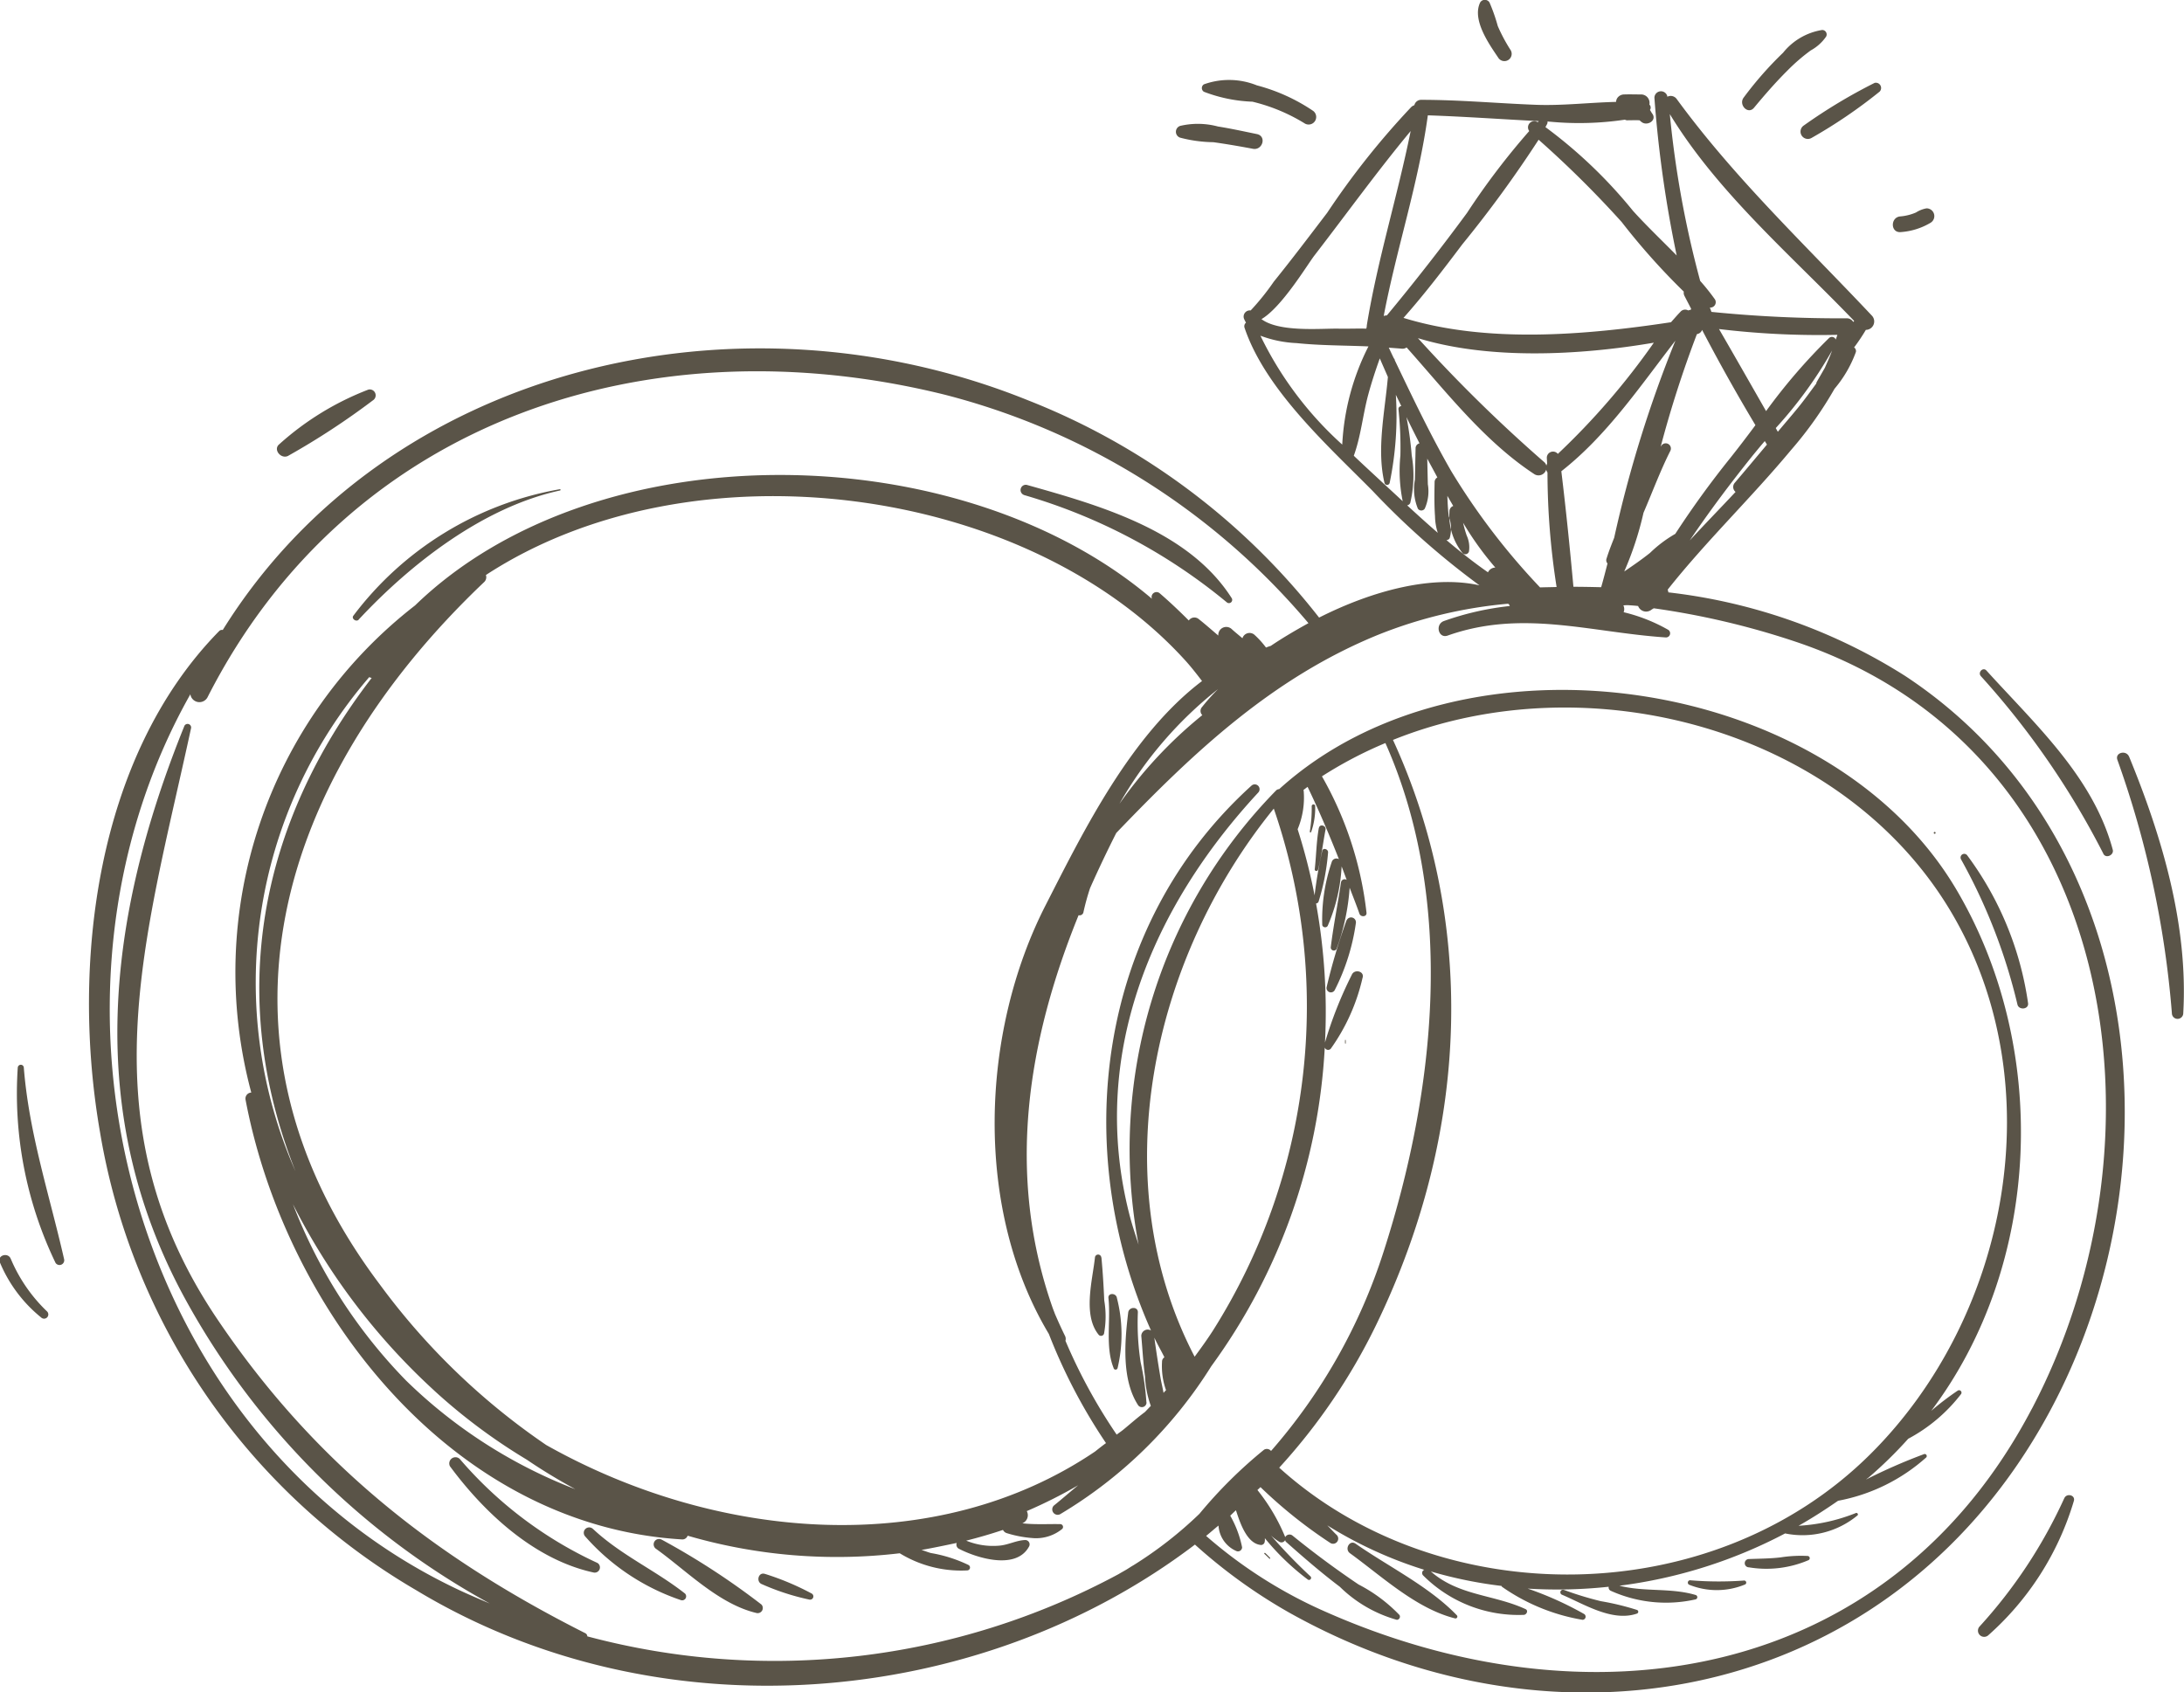 <svg xmlns="http://www.w3.org/2000/svg" width="105.656" height="81.88" viewBox="0 0 105.656 81.88">
  <defs>
    <style>
      .cls-1 {
        fill: #5a5448;
        fill-rule: evenodd;
      }
    </style>
  </defs>
  <path id="Фигура_13" data-name="Фигура 13" class="cls-1" d="M289.715,3247.98a8.671,8.671,0,0,1,2.542,1.06,0.366,0.366,0,0,0,.372-0.63,8.885,8.885,0,0,0-2.7-1.22,3.6,3.6,0,0,0-2.561-.05,0.211,0.211,0,0,0,0,.36A7.261,7.261,0,0,0,289.715,3247.98Zm-3.5,1.74a6.644,6.644,0,0,0,1.611.22c0.642,0.09,1.28.2,1.918,0.32,0.461,0.08.663-.6,0.2-0.71-0.633-.13-1.265-0.27-1.9-0.37a3.75,3.75,0,0,0-1.822-.03A0.3,0.3,0,0,0,286.215,3249.72Zm15.994-4.23a8.029,8.029,0,0,1-.626-1.17,8.523,8.523,0,0,0-.4-1.14,0.264,0.264,0,0,0-.452,0c-0.4.83,0.414,1.99,0.868,2.66A0.351,0.351,0,0,0,302.209,3245.49Zm11.773,2.78c0.515-.62,1.044-1.23,1.618-1.8a9.184,9.184,0,0,1,1.123-.97,2.155,2.155,0,0,0,.745-0.67,0.217,0.217,0,0,0-.188-0.32,3.031,3.031,0,0,0-1.893,1.1,17.314,17.314,0,0,0-1.9,2.16C313.208,3248.12,313.689,3248.63,313.982,3248.27Zm2.77,1.47a24.387,24.387,0,0,0,3.308-2.25,0.254,0.254,0,0,0-.245-0.42,26.043,26.043,0,0,0-3.425,2.06A0.355,0.355,0,0,0,316.752,3249.74Zm4.313,4.55a3.265,3.265,0,0,0,1.452-.45,0.376,0.376,0,0,0-.19-0.7,1.392,1.392,0,0,0-.511.2,2.42,2.42,0,0,1-.751.19C320.575,3253.56,320.571,3254.32,321.065,3254.29Zm-30.771,63.95c0.08,0.07.159,0.15,0.24,0.23,0.022,0.02.055-.01,0.034-0.04-0.077-.08-0.155-0.16-0.232-0.23A0.029,0.029,0,1,0,290.294,3318.24Zm30.992-42.48a27.142,27.142,0,0,0-11.451-4.04,0.4,0.4,0,0,0-.034-0.13c1.863-2.35,4.051-4.45,5.973-6.76a18.4,18.4,0,0,0,2.1-2.96,5.822,5.822,0,0,0,1.034-1.78,0.211,0.211,0,0,0-.087-0.22,9.114,9.114,0,0,0,.569-0.85,0.408,0.408,0,0,0,.3-0.68c-3.247-3.45-6.644-6.65-9.451-10.49a0.357,0.357,0,0,0-.451-0.11,0.309,0.309,0,0,1-.007-0.04,0.317,0.317,0,0,0-.62.09,57.592,57.592,0,0,0,1.078,7.63c-0.719-.73-1.465-1.44-2.115-2.16a23.138,23.138,0,0,0-4.234-4.05c0.026-.05.055-0.1,0.08-0.15a0.188,0.188,0,0,0,.017-0.12c0.049,0,.1.01,0.147,0.01a15,15,0,0,0,3.6-.1,0.3,0.3,0,0,0,.09.03c0.206,0,.411-0.01.616,0,0,0,0,0,.01.01,0.021,0.01.03,0.03,0.086,0.07,0.27,0.22.76-.07,0.523-0.4-0.04-.05-0.071-0.12-0.114-0.18a0.2,0.2,0,0,0-.027-0.26,0.409,0.409,0,0,0-.384-0.49c-0.282,0-.564-0.01-0.847,0a0.4,0.4,0,0,0-.338.2,0.411,0.411,0,0,0-.044.16c-1.289.03-2.607,0.19-3.886,0.14-1.845-.07-3.682-0.24-5.529-0.24a0.336,0.336,0,0,0-.342.26,0.391,0.391,0,0,0-.152.09,38.53,38.53,0,0,0-4.062,5.11c-0.854,1.12-1.7,2.24-2.588,3.34a11.928,11.928,0,0,1-1.117,1.39,0.3,0.3,0,0,0-.326.39,1.438,1.438,0,0,0,.1.2,0.229,0.229,0,0,0-.066.26c1.015,3,4.047,5.71,6.2,7.89a38.108,38.108,0,0,0,5.161,4.56c-2.283-.51-5.166.25-7.759,1.56a33.326,33.326,0,0,0-14.1-10.52c-13.984-5.64-30.972-1.68-38.938,11.12a0.185,0.185,0,0,0-.181.06c-5.973,6.09-7.163,16.15-5.756,24.24a31.7,31.7,0,0,0,15.283,22.15c11.753,7.1,27.2,5.77,37.686-2.2a25.751,25.751,0,0,0,4.54,3.28c12.356,6.93,27.231,4.59,35.256-7.16C334.81,3302.08,333.779,3283.99,321.286,3275.76Zm-12.337-5.95c-0.4.32-.822,0.61-1.248,0.9a15.765,15.765,0,0,0,.932-2.84c0.431-1,.815-2.04,1.3-3a0.251,0.251,0,0,0-.434-0.25,0.3,0.3,0,0,1-.034.05,53.646,53.646,0,0,1,1.75-5.44,0.02,0.02,0,0,0,.02-0.01,0.3,0.3,0,0,0,.232-0.2q1.221,2.34,2.581,4.61c-0.4.54-.805,1.07-1.21,1.58a45.036,45.036,0,0,0-2.668,3.68A6.142,6.142,0,0,0,308.949,3269.81Zm-2.057.51c-0.1.39-.2,0.78-0.307,1.15-0.448-.01-0.9-0.02-1.342-0.02-0.169-1.86-.36-3.73-0.585-5.59,2.217-1.74,3.8-4.1,5.519-6.32a59.6,59.6,0,0,0-2.963,9.54c-0.131.33-.265,0.67-0.37,1.01A0.226,0.226,0,0,0,306.892,3270.32Zm-2.936-5.1c0.006,0.09.01,0.18,0.015,0.27a0.584,0.584,0,0,0-.038.1,0.317,0.317,0,0,0-.1-0.17,71.961,71.961,0,0,1-6.112-6c3.426,1.05,7.784.84,11.412,0.22a34.852,34.852,0,0,1-4.644,5.38A0.3,0.3,0,0,0,303.956,3265.22Zm0.473,6.24c-0.266.01-.532,0.01-0.8,0.02a32.742,32.742,0,0,1-4.3-5.63c-1-1.74-1.862-3.55-2.728-5.36a0.125,0.125,0,0,0-.043-0.09c-0.084-.17-0.166-0.35-0.248-0.52,0.207,0.02.416,0.03,0.626,0.05a0.345,0.345,0,0,0,.237-0.06c1.926,2.16,3.778,4.56,6.194,6.14a0.384,0.384,0,0,0,.558-0.23,0.4,0.4,0,0,0,.063.14A35.89,35.89,0,0,0,304.429,3271.46Zm8.658-4.6c-0.739.79-1.49,1.56-2.219,2.35,0.951-1.41,1.973-2.77,3.048-4.11,0.19-.23.385-0.47,0.584-0.7,0.037,0.06.07,0.11,0.105,0.17-0.521.62-1.037,1.24-1.558,1.85A0.307,0.307,0,0,0,313.087,3266.86Zm4.311-5.99c-0.125.22-.253,0.44-0.379,0.66a0.318,0.318,0,0,0-.03.09c-0.294.4-.581,0.8-0.884,1.17-0.318.39-.649,0.77-0.973,1.16-0.035-.06-0.068-0.12-0.1-0.18a20.529,20.529,0,0,0,2.724-3.75C317.653,3260.31,317.523,3260.59,317.4,3260.87Zm0.536-1.38a0.2,0.2,0,0,0-.33-0.07,27.9,27.9,0,0,0-3.041,3.53c-0.755-1.32-1.512-2.65-2.277-3.97a40.572,40.572,0,0,0,5.725.28C317.991,3259.34,317.957,3259.41,317.934,3259.49Zm-8.028-10.91c2.312,3.8,5.86,6.82,8.92,10.01a0.2,0.2,0,0,0-.045.05,0.355,0.355,0,0,0-.318-0.18,62.029,62.029,0,0,1-6.543-.31c-0.025-.07-0.049-0.14-0.077-0.21a0.26,0.26,0,0,0,.243-0.4,10.659,10.659,0,0,0-.711-0.89A48.69,48.69,0,0,1,309.906,3248.58Zm-2.33,5.22a32.723,32.723,0,0,0,3.007,3.37,0.321,0.321,0,0,0,.029.2c0.108,0.21.218,0.42,0.326,0.63-0.007.02-.015,0.03-0.022,0.05a0.442,0.442,0,0,0-.119.03,0.3,0.3,0,0,0-.381.07c-0.156.16-.3,0.33-0.453,0.5-4.171.63-8.916,1.03-12.941-.21,1.012-1.14,1.935-2.35,2.847-3.56a57.544,57.544,0,0,0,3.69-5.06A50.105,50.105,0,0,1,307.576,3253.8Zm-9.38-5.16c1.792,0.06,3.58.19,5.372,0.28-0.019.01-.035,0.04-0.054,0.05a0.076,0.076,0,0,0-.04-0.02,0.3,0.3,0,0,0-.369.45,35.462,35.462,0,0,0-3.009,3.96q-1.865,2.535-3.877,4.96a0.4,0.4,0,0,0-.154.03C296.683,3255.1,297.751,3251.93,298.2,3248.64Zm-5.482,6.78c1.552-2.01,3.037-4.07,4.655-6.02-0.634,3.15-1.606,6.23-2.123,9.41a0.052,0.052,0,0,1,0,.02c0,0.04-.014.09-0.023,0.13-0.471-.01-0.941.01-1.372,0-0.859-.01-2.844.18-3.7-0.46C291.132,3257.93,292.374,3255.86,292.714,3255.42Zm-2.618,3.88a5.644,5.644,0,0,0,1.755.36c1.156,0.12,2.317.11,3.476,0.16a11.762,11.762,0,0,0-1.268,4.75A17.122,17.122,0,0,1,290.1,3259.3Zm5.882,7.08c-0.44-.41-0.9-0.83-1.36-1.27,0.343-.94.438-1.99,0.7-2.96,0.16-.59.35-1.17,0.558-1.75,0.128,0.3.263,0.6,0.392,0.9-0.149,1.7-.552,3.5-0.164,5.13a0.13,0.13,0,0,0,.248,0,15.984,15.984,0,0,0,.3-4.27c0.085,0.18.178,0.36,0.264,0.55a0.137,0.137,0,0,0-.137.15,17.41,17.41,0,0,1,.093,2.24,7.353,7.353,0,0,0,.112,2.21C296.641,3266.99,296.305,3266.68,295.978,3266.38Zm1.218,1.13a0.193,0.193,0,0,0,.154-0.12,5.724,5.724,0,0,0,.071-2.29,16.776,16.776,0,0,0-.255-1.86c0.2,0.42.419,0.85,0.631,1.27a0.243,0.243,0,0,0-.19.24c-0.011.5-.021,1.01-0.033,1.52a2.489,2.489,0,0,0,.144,1.4,0.2,0.2,0,0,0,.332,0,2.039,2.039,0,0,0,.15-1.18c-0.01-.42-0.019-0.83-0.028-1.24,0.159,0.3.326,0.6,0.489,0.91a0.256,0.256,0,0,0-.134.23c-0.01.55-.019,1.1,0.02,1.65a2.717,2.717,0,0,0,.135.8C298.176,3268.4,297.678,3267.95,297.2,3267.51Zm1.9,1.68a0.182,0.182,0,0,0,.159-0.09,1.68,1.68,0,0,0-.042-1.06c-0.041-.33-0.058-0.66-0.068-0.99,0.091,0.16.186,0.32,0.284,0.49a0.276,0.276,0,0,0-.184.27,2.917,2.917,0,0,0,.635,2.01,0.184,0.184,0,0,0,.31-0.08,1.356,1.356,0,0,0-.11-0.77,5.533,5.533,0,0,1-.175-0.62,14.862,14.862,0,0,0,1.56,2.17,0.394,0.394,0,0,0-.355.23C300.419,3270.27,299.748,3269.74,299.1,3269.19Zm-15.157,49.61c-0.119.07-.235,0.15-0.355,0.22s-0.231.13-.346,0.2a35.088,35.088,0,0,1-25.7,3.01,0.181,0.181,0,0,0-.092-0.15c-7.38-3.72-13.129-8.27-17.79-15.17-6.439-9.52-3.5-18.39-1.29-28.61a0.172,0.172,0,0,0-.332-0.09c-3.742,9.26-4.854,18.7.036,27.67a37.145,37.145,0,0,0,14.748,14.76c-0.591-.25-1.178-0.5-1.754-0.78-15.755-7.62-21.031-28.5-12.73-43.21a0.443,0.443,0,0,0,.828.15c6.859-13.49,21.423-18.18,35.682-14.64a34.1,34.1,0,0,1,17.58,11.05c-0.632.35-1.249,0.71-1.823,1.1a1.959,1.959,0,0,0-.23.08,4.244,4.244,0,0,0-.54-0.6,0.36,0.36,0,0,0-.6.15c-0.187-.16-0.375-0.31-0.515-0.44a0.386,0.386,0,0,0-.652.31c-0.318-.27-0.633-0.55-0.963-0.81a0.325,0.325,0,0,0-.465.08c-0.451-.45-0.912-0.89-1.4-1.31a0.238,0.238,0,0,0-.384.26c-9.262-7.88-26.847-8.2-35.645.32a22.461,22.461,0,0,0-7.926,23.57,0.292,0.292,0,0,0-.276.35c1.93,10.19,9.971,20.6,21.113,21.27a0.268,0.268,0,0,0,.273-0.18,25.811,25.811,0,0,0,10.261.85,5.686,5.686,0,0,0,3.259.83,0.14,0.14,0,0,0,.073-0.26,6.775,6.775,0,0,0-1.817-.58c-0.16-.04-0.309-0.11-0.465-0.15,0.569-.1,1.138-0.22,1.707-0.34a0.225,0.225,0,0,0,.1.28c0.866,0.45,2.781,1.05,3.4-.11a0.21,0.21,0,0,0-.175-0.31c-0.43.01-.815,0.23-1.247,0.27a3.435,3.435,0,0,1-1.62-.24c0.594-.15,1.186-0.32,1.779-0.52a0.311,0.311,0,0,0,.164.15,5.573,5.573,0,0,0,1.346.25,2,2,0,0,0,1.334-.43,0.136,0.136,0,0,0-.067-0.25c-0.617-.01-1.232.03-1.84-0.04a0.421,0.421,0,0,0,.215-0.59,23.387,23.387,0,0,0,2.486-1.25c-0.4.33-.789,0.67-1.185,0.99a0.262,0.262,0,0,0,.313.41,21.742,21.742,0,0,0,7.312-7.16,28.728,28.728,0,0,0,5.489-15.42,0.172,0.172,0,0,0,.29.06,9.529,9.529,0,0,0,1.536-3.42c0.119-.33-0.395-0.46-0.521-0.15a19.506,19.506,0,0,0-1.294,3.27,29.391,29.391,0,0,0-.432-6.73,0.133,0.133,0,0,0,.12-0.08,10.922,10.922,0,0,0,.46-2.37c0.029-.18-0.25-0.27-0.283-0.08a20.534,20.534,0,0,0-.368,2.14,28.538,28.538,0,0,0-.82-3.2,3.961,3.961,0,0,0,.294-1.84,0.425,0.425,0,0,0-.012-0.06l0.2-.15c0.55,1.14,1.046,2.31,1.516,3.5a0.235,0.235,0,0,0-.35.14,8.641,8.641,0,0,0-.457,3.05,0.146,0.146,0,0,0,.261.04,8.265,8.265,0,0,0,.676-2.88c0.084,0.21.161,0.43,0.245,0.65a0.179,0.179,0,0,0-.277.13c-0.154,1.05-.368,2.09-0.494,3.14a0.151,0.151,0,0,0,.278.08,10.679,10.679,0,0,0,.636-2.97c0.16,0.42.325,0.83,0.475,1.26,0.061,0.17.361,0.16,0.341-.05a17.18,17.18,0,0,0-2.156-6.6,19.9,19.9,0,0,1,3.07-1.61c3.407,7.66,2.431,16.8-.091,24.62a27.246,27.246,0,0,1-5.441,9.63,0.263,0.263,0,0,0-.339-0.06,22.32,22.32,0,0,0-3.125,3.1A19.259,19.259,0,0,1,283.941,3318.8Zm3.35-41.14a21.193,21.193,0,0,0-4.009,4.29,19.177,19.177,0,0,1,4.771-5.55,10.137,10.137,0,0,0-.777.87A0.28,0.28,0,0,0,287.291,3277.66Zm-37.168,32.67a27.863,27.863,0,0,0,4.486,3.35c0.762,0.52,1.547.99,2.349,1.43a24.129,24.129,0,0,1-8.19-5.26,25.086,25.086,0,0,1-5.469-8.53A31.386,31.386,0,0,0,250.123,3310.33Zm-3.135-34.51a0.5,0.5,0,0,0,.12.04c-5.454,7.08-7.037,15.41-3.686,23.87A22.636,22.636,0,0,1,246.988,3275.82Zm8.575,37.16a33.063,33.063,0,0,1-8.058-7.77c-8.913-11.83-4.932-24.51,5.035-33.98a0.324,0.324,0,0,0,.094-0.35c10-6.53,26.147-4.38,33.866,4.17,0.277,0.31.526,0.63,0.778,0.96-3.459,2.62-5.734,7.26-7.559,10.83-3.168,6.18-3.478,14.71.149,20.76a26.839,26.839,0,0,0,2.764,5.28c-0.18.13-.355,0.27-0.532,0.41C274.42,3318.48,263.865,3317.65,255.563,3312.98Zm29.894-4.25a0.247,0.247,0,0,0-.114.22,3.463,3.463,0,0,0,.193,1.37,1.724,1.724,0,0,0-.12.13c-0.044-.25-0.106-0.5-0.145-0.72q-0.166-.975-0.3-1.95C285.117,3308.1,285.3,3308.41,285.457,3308.73Zm5.292-26.55a29.362,29.362,0,0,1-2.946,25.26c-0.283.44-.58,0.85-0.883,1.26C282.5,3300.22,284.806,3289.49,290.749,3282.18Zm5.765-3.32c9.464-3.81,21.764-.54,27.018,8.35,4.923,8.34,2.771,19.56-3.928,26.21-7.637,7.59-20.791,7.7-28.592.65a28.965,28.965,0,0,0,4.671-6.87C300.4,3297.49,300.4,3287.32,296.514,3278.86Zm30.908,32.36c-6.953,13.26-21.484,15.55-34.417,9.71a22.546,22.546,0,0,1-5.53-3.56c0.2-.16.4-0.34,0.6-0.5a1.437,1.437,0,0,0,.882,1.24,0.2,0.2,0,0,0,.259-0.19,5.128,5.128,0,0,0-.574-1.53c0.1-.09.184-0.18,0.277-0.26,0.218,0.68.554,1.63,1.219,1.68a0.183,0.183,0,0,0,.167-0.13,0.587,0.587,0,0,0,.011-0.2,11.85,11.85,0,0,0,2.077,2,0.1,0.1,0,0,0,.122-0.16,25.14,25.14,0,0,1-1.9-1.97,2.293,2.293,0,0,0,.409.31,0.2,0.2,0,0,0,.276-0.09,0.137,0.137,0,0,0,.043.09c0.845,0.75,1.7,1.49,2.6,2.17a6.413,6.413,0,0,0,2.758,1.6,0.154,0.154,0,0,0,.131-0.23,7.529,7.529,0,0,0-1.982-1.48q-1.647-1.11-3.2-2.37a0.233,0.233,0,0,0-.347.08,9.263,9.263,0,0,0-1.345-2.28c0.049-.05.1-0.09,0.148-0.14a22.938,22.938,0,0,0,3.392,2.71,0.249,0.249,0,0,0,.3-0.39c-0.157-.15-0.3-0.31-0.46-0.47a20.226,20.226,0,0,0,4.691,2.15,0.168,0.168,0,0,0-.047.28,6.517,6.517,0,0,0,4.867,1.9c0.129-.01.231-0.21,0.076-0.28-1.545-.71-3.236-0.64-4.578-1.82a20.88,20.88,0,0,0,3.417.7,0.41,0.41,0,0,0,.023.04,9.542,9.542,0,0,0,3.9,1.6,0.152,0.152,0,0,0,.078-0.28,16.208,16.208,0,0,0-2.731-1.23,23.323,23.323,0,0,0,3.917-.09,0.177,0.177,0,0,0,.11.2,6.5,6.5,0,0,0,4.1.41,0.11,0.11,0,0,0,0-.21c-1.2-.36-2.476-0.14-3.691-0.45a23.526,23.526,0,0,0,8.016-2.53,4.174,4.174,0,0,0,3.5-.87c0.055-.04,0-0.14-0.069-0.12a8.77,8.77,0,0,1-2.78.62c0.655-.37,1.289-0.78,1.911-1.21a8.815,8.815,0,0,0,4.268-2.1,0.1,0.1,0,0,0-.1-0.16,26.964,26.964,0,0,0-2.81,1.23,0.516,0.516,0,0,1,.091-0.07,20.447,20.447,0,0,0,1.945-1.9,7.911,7.911,0,0,0,2.561-2.17,0.118,0.118,0,0,0-.164-0.16,13.484,13.484,0,0,0-1.285.98c5.367-7.13,5.738-17.57,1.218-25.22-6.163-10.43-23.805-12.98-32.762-4.86a0.217,0.217,0,0,0-.155.07,24.8,24.8,0,0,0-6.647,21.97c-0.159-.5-0.327-0.99-0.459-1.52-1.925-7.63,1.09-14.79,6.253-20.36a0.234,0.234,0,0,0-.331-0.33c-7.535,6.83-8.761,17.62-4.862,26.36a0.313,0.313,0,0,0-.47.26c0.059,0.65.092,1.31,0.181,1.97a4.806,4.806,0,0,0,.281,1.42c-0.1.1-.189,0.2-0.289,0.3-0.366.27-.711,0.58-1.054,0.86-0.1.08-.207,0.15-0.309,0.23a26.267,26.267,0,0,1-2.478-4.54,0.328,0.328,0,0,0-.023-0.24c-0.174-.35-0.334-0.71-0.49-1.07-0.035-.1-0.074-0.19-0.109-0.29-2.276-6.49-1.2-12.94,1.257-18.99a0.19,0.19,0,0,0,.238-0.16,11.646,11.646,0,0,1,.317-1.15q0.6-1.35,1.268-2.67c3.73-3.89,7.545-7.5,12.675-9.59a22.082,22.082,0,0,1,6.277-1.5l0.05,0.03a0.268,0.268,0,0,0,.039.08,13.9,13.9,0,0,0-3.2.73c-0.43.17-.252,0.86,0.192,0.7,3.608-1.28,6.922-.15,10.548.09a0.2,0.2,0,0,0,.1-0.38,8.177,8.177,0,0,0-2.136-.84,0.411,0.411,0,0,0-.012-0.33,1.732,1.732,0,0,1,.227-0.01c0.162,0.01.325,0.02,0.486,0.04a0.413,0.413,0,0,0,.656.17l0.1-.06a38.357,38.357,0,0,1,6.781,1.59C331.616,3279.29,334.341,3298.03,327.422,3311.22Zm-32.712,6.53c-0.289-.21-0.554.26-0.274,0.46,1.535,1.11,3.2,2.68,5.079,3.15a0.09,0.09,0,0,0,.089-0.15C298.251,3319.81,296.3,3318.86,294.71,3317.75Zm11.868,2.78a16.124,16.124,0,0,1-1.8-.55,0.126,0.126,0,0,0-.1.23c1.069,0.45,2.437,1.33,3.637.92a0.094,0.094,0,0,0,0-.18A12.736,12.736,0,0,0,306.578,3320.53Zm4.346-1.01a0.114,0.114,0,0,0-.061.22,3.563,3.563,0,0,0,2.685-.02,0.1,0.1,0,0,0-.052-0.19A16.99,16.99,0,0,1,310.924,3319.52Zm4.337-1.11c-0.508.06-1.019,0.06-1.528,0.08a0.2,0.2,0,0,0,0,.4,5.167,5.167,0,0,0,2.893-.35,0.108,0.108,0,0,0-.055-0.2A6.392,6.392,0,0,0,315.261,3318.41Zm7.46-35.01a0.045,0.045,0,1,0,0-.09A0.045,0.045,0,1,0,322.721,3283.4Zm1.417,2.55h0v-0.48h0v0.48Zm-0.151-1.33a27.407,27.407,0,0,1,2.741,7.05c0.074,0.27.547,0.23,0.512-.07a15.7,15.7,0,0,0-2.947-7.16A0.178,0.178,0,0,0,323.987,3284.62Zm-72.626,29.02a0.3,0.3,0,0,0-.467.36c1.679,2.27,4.1,4.52,6.946,5.14a0.253,0.253,0,0,0,.193-0.46A19.522,19.522,0,0,1,251.361,3313.64Zm6.448,3.39a0.261,0.261,0,0,0-.368.37,10.742,10.742,0,0,0,4.636,3.08,0.193,0.193,0,0,0,.19-0.32C260.828,3319.03,259.166,3318.3,257.809,3317.03Zm3.326,0.52a0.261,0.261,0,0,0-.264.45c1.477,1.06,3.031,2.67,4.852,3.1a0.248,0.248,0,0,0,.24-0.41A35.988,35.988,0,0,0,261.135,3317.55Zm5,1.66c-0.323-.11-0.453.39-0.139,0.5a11.576,11.576,0,0,0,2.279.74,0.159,0.159,0,0,0,.123-0.29A13.014,13.014,0,0,0,266.139,3319.21Zm-19.659-46.17c2.533-2.72,6.045-5.45,9.747-6.25a0.031,0.031,0,1,0-.018-0.06,15.958,15.958,0,0,0-9.984,6.12C246.113,3272.99,246.356,3273.17,246.48,3273.04Zm32.189-6.03a27.312,27.312,0,0,1,9.809,5.19,0.158,0.158,0,0,0,.246-0.19c-2.079-3.28-6.395-4.5-9.92-5.49A0.254,0.254,0,0,0,278.669,3267.01Zm13.918,15.03a6.745,6.745,0,0,1-.091,1.25,0.035,0.035,0,0,0,.067.02,3.505,3.505,0,0,0,.192-1.27A0.084,0.084,0,0,0,292.587,3282.04Zm0.347,1.07c-0.121.67-.124,1.34-0.2,2.01-0.011.09,0.138,0.11,0.16,0.02,0.163-.64.238-1.28,0.362-1.94C293.292,3283,292.972,3282.91,292.934,3283.11Zm1.341,4.47a28.879,28.879,0,0,0-.963,3.23,0.211,0.211,0,0,0,.386.16,10.307,10.307,0,0,0,1.028-3.26A0.235,0.235,0,0,0,294.275,3287.58Zm-0.041,5.95c0-.05,0-0.09,0-0.14,0-.02-0.035-0.02-0.034,0,0,0.05,0,.09,0,0.14A0.015,0.015,0,1,0,294.234,3293.53Zm-11.825,10.37a0.154,0.154,0,0,0-.307,0c-0.122,1.12-.6,2.8.189,3.75a0.153,0.153,0,0,0,.249-0.06,4.606,4.606,0,0,0,.012-1.61C282.515,3305.28,282.475,3304.6,282.409,3303.9Zm0.594,5.35a0.1,0.1,0,0,0,.194,0,7.062,7.062,0,0,0-.033-3.39c-0.033-.25-0.436-0.26-0.41,0C282.868,3306.95,282.585,3308.23,283,3309.25Zm1.588,1.66a12.779,12.779,0,0,0-.281-1.95,12.428,12.428,0,0,1-.132-2.4c0.014-.3-0.432-0.28-0.467,0-0.169,1.39-.325,3.22.462,4.46A0.225,0.225,0,0,0,284.591,3310.91Zm-54.6-16.21a18.886,18.886,0,0,0,1.827,9.46,0.229,0.229,0,0,0,.414-0.18c-0.705-3.1-1.7-6.08-1.95-9.28A0.146,0.146,0,0,0,229.987,3294.7Zm-0.338,9.27c-0.12-.33-0.654-0.19-0.534.15a6.777,6.777,0,0,0,2,2.68,0.2,0.2,0,0,0,.289-0.29A7.605,7.605,0,0,1,229.649,3303.97Zm101.229-19.61c0.121,0.26.531,0.07,0.458-.19-0.945-3.52-3.749-6.06-6.112-8.67-0.167-.18-0.426.09-0.271,0.27A39.513,39.513,0,0,1,330.878,3284.36Zm1.248-4.69c-0.139-.34-0.7-0.2-0.563.16a47.428,47.428,0,0,1,2.634,12.25,0.275,0.275,0,0,0,.55,0C334.987,3287.83,333.728,3283.57,332.126,3279.67Zm-89.052-14.56a36.28,36.28,0,0,0,4.093-2.68,0.286,0.286,0,0,0-.22-0.52,13.86,13.86,0,0,0-4.306,2.64C242.313,3264.81,242.73,3265.3,243.074,3265.11Zm85.911,50.45a23.819,23.819,0,0,1-4.107,6.21,0.3,0.3,0,0,0,.422.42,14,14,0,0,0,4.151-6.5C329.549,3315.39,329.093,3315.28,328.985,3315.56Z" transform="translate(-229.125 -3243.06)"/>
</svg>
